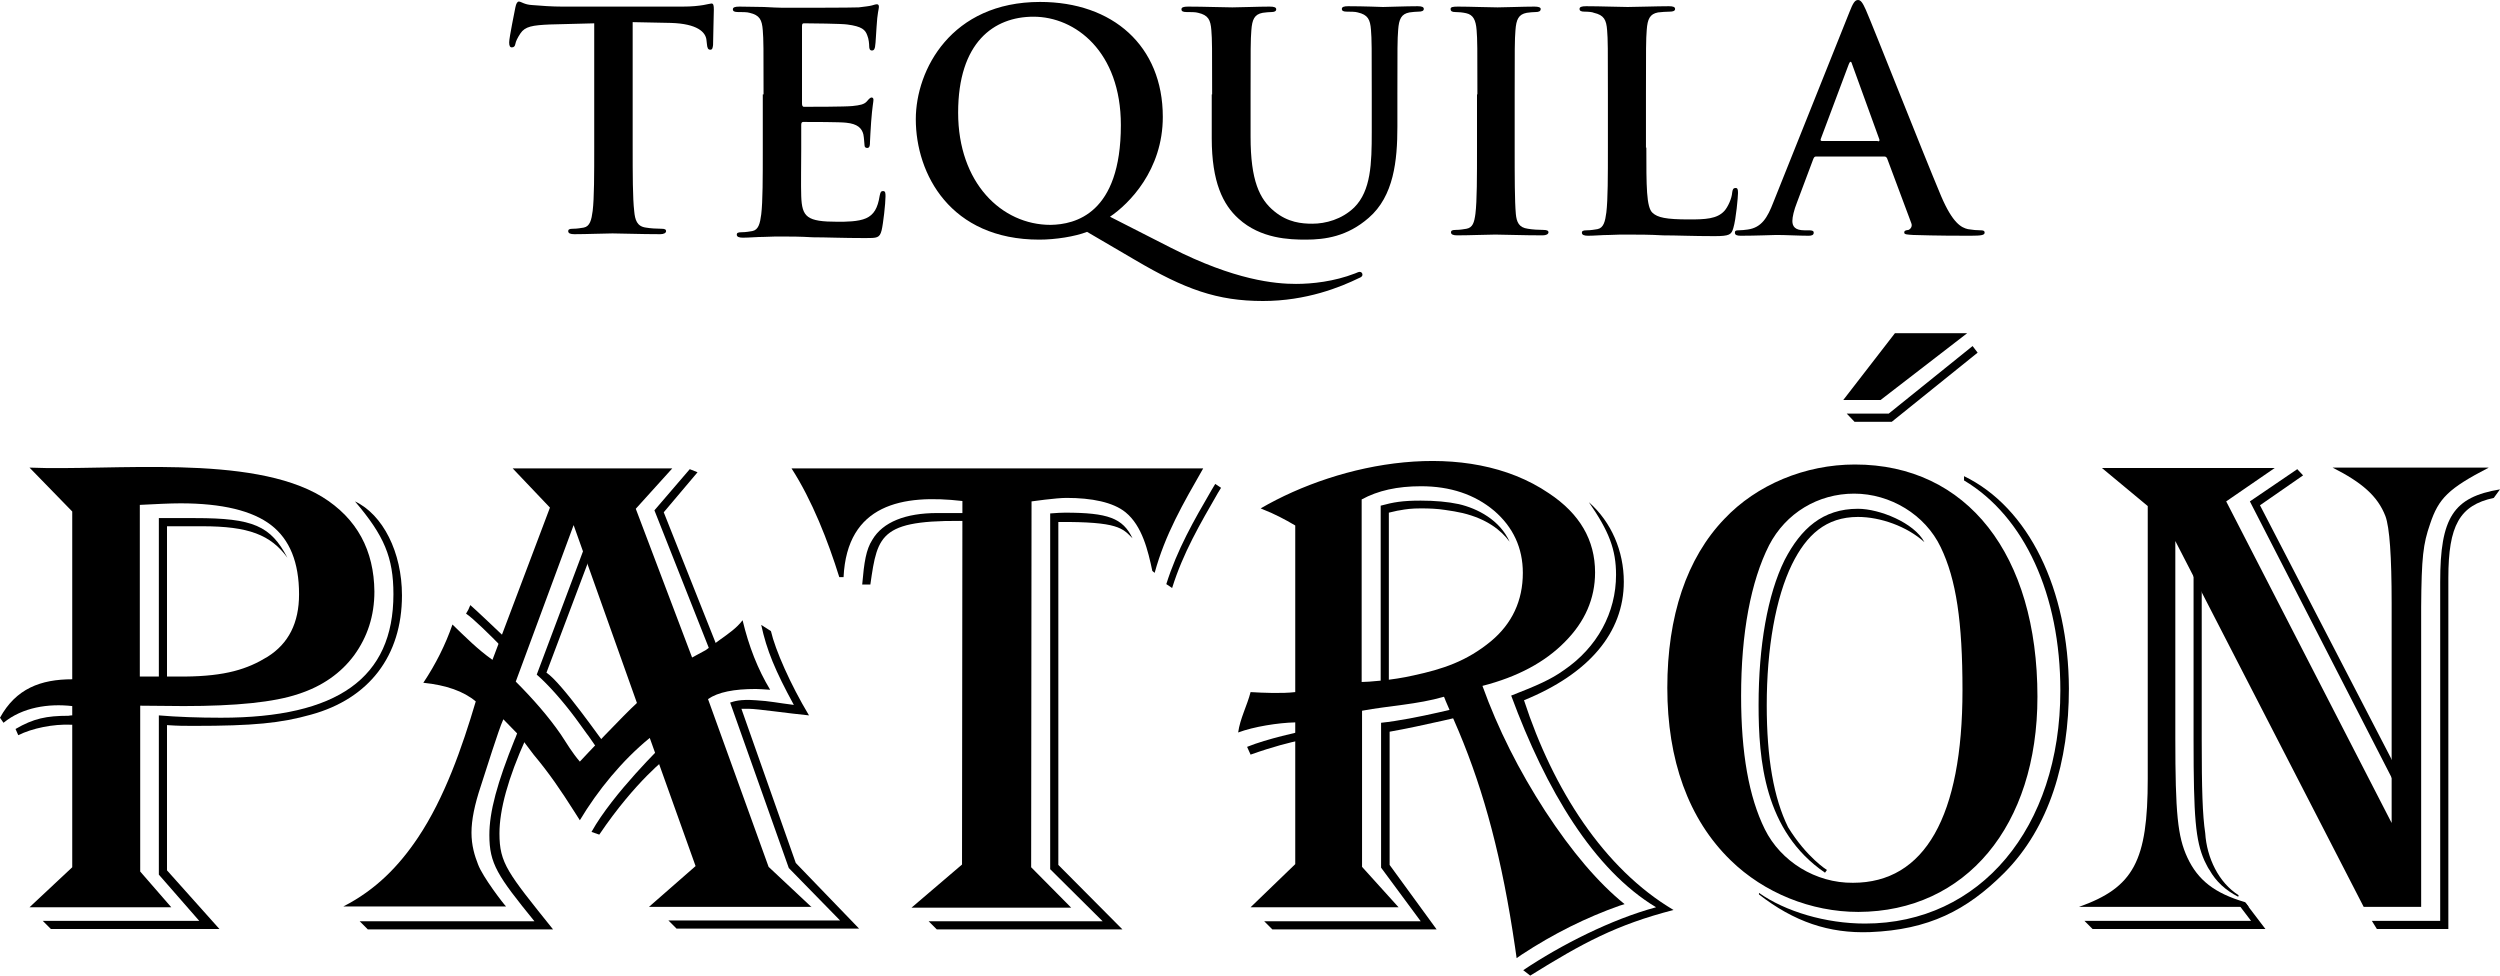 <svg xmlns="http://www.w3.org/2000/svg" id="a" width="643.7" height="251.2" viewBox="0 0 643.7 251.2"><g><path d="M153.2,6l-11.6,.3c-4.5,.2-6.4,.5-7.6,2.3-.8,1.2-1.2,2.1-1.3,2.7s-.4,.9-.9,.9-.7-.4-.7-1.3c0-1.2,1.5-8.4,1.6-9,.2-1,.5-1.5,.9-1.5,.6,0,1.4,.8,3.4,.9,2.3,.2,5.2,.4,7.8,.4h30.9c2.5,0,4.2-.2,5.4-.4,1.2-.2,1.8-.4,2.1-.4,.5,0,.6,.5,.6,1.6,0,1.6-.2,7-.2,9.1-.1,.8-.2,1.2-.7,1.2-.6,0-.8-.4-.9-1.6l-.1-.9c-.2-2-2.3-4.2-9.2-4.4l-9.8-.2V37.7c0,7.2,0,13.3,.4,16.7,.2,2.2,.7,3.9,3,4.2,1.1,.2,2.8,.3,4,.3,.9,0,1.2,.2,1.2,.6,0,.5-.6,.8-1.5,.8-5.2,0-10.1-.2-12.3-.2-1.8,0-6.7,.2-9.8,.2-1,0-1.6-.2-1.6-.8,0-.4,.3-.6,1.2-.6,1.2,0,2.1-.2,2.8-.3,1.6-.3,2-2,2.3-4.3,.4-3.3,.4-9.4,.4-16.6V6"></path><path d="M196.6,24.3c0-11.9,0-14.1-.2-16.5-.2-2.7-.8-3.9-3.4-4.5-.6-.2-2-.2-3-.2-.9,0-1.3-.2-1.3-.7s.5-.7,1.7-.7c2.1,0,4.4,.1,6.3,.1,2,.1,3.8,.2,4.9,.2,2.5,0,18,0,19.5-.1,1.5-.2,2.7-.3,3.4-.5,.4-.1,.9-.3,1.3-.3s.5,.3,.5,.7c0,.5-.4,1.5-.6,5.1-.1,.8-.2,4.2-.4,5.2-.1,.4-.2,.9-.8,.9-.5,0-.7-.4-.7-1.1,0-.5-.1-1.9-.5-2.8-.5-1.4-1.3-2.3-5.2-2.8-1.3-.2-9.5-.3-11.1-.3-.4,0-.5,.2-.5,.8V26.6c0,.5,.1,.9,.5,.9,1.7,0,10.7,0,12.5-.2,1.9-.2,3-.4,3.7-1.2,.5-.6,.9-1,1.2-1s.5,.2,.5,.6c0,.5-.3,1.7-.6,5.7-.1,1.6-.3,4.7-.3,5.2,0,.6,0,1.5-.7,1.5-.5,0-.7-.3-.7-.7-.1-.8-.1-1.8-.3-2.8-.4-1.6-1.5-2.7-4.4-3-1.5-.2-9.2-.2-11.1-.2-.4,0-.5,.3-.5,.8v6.2c0,2.7-.1,9.8,0,12.1,.2,5.4,1.4,6.6,9.4,6.6,2,0,5.3,0,7.3-.9s3-2.6,3.5-5.8c.2-.9,.3-1.2,.9-1.2s.6,.6,.6,1.4c0,1.8-.6,7.1-1,8.7-.5,2-1.2,2-4.2,2-5.9,0-10.1-.2-13.5-.2-3.4-.2-5.8-.2-8.1-.2-.9,0-2.6,0-4.5,.1-1.8,0-3.8,.2-5.4,.2-1,0-1.6-.2-1.6-.8,0-.4,.3-.6,1.2-.6,1.2,0,2.1-.2,2.8-.3,1.6-.3,2-2,2.3-4.3,.4-3.3,.4-9.4,.4-16.6v-14.3"></path><path d="M279.9,59.7c-3.1,1.2-8.1,2-12.3,2-22.9,0-31.8-16.9-31.8-31,0-12.7,9.1-30.2,32-30.2,18.7,0,31.6,11.3,31.6,29.6,0,13.7-8.7,22.4-13.6,25.7l15.7,8c16.5,8.4,26.9,9.3,32.2,9.3,4.1,0,9.8-.6,15.2-2.7,.5-.2,.9-.4,1.2-.4,.4,0,.7,.3,.7,.7,0,.5-.4,.7-.9,.9-4.7,2.3-13.5,5.9-24.7,5.9-11.8,0-20.1-3-33-10.6l-12.3-7.2m8.7-27.5c0-18.9-11.7-27.9-22.5-27.9-10.2,0-19.4,6.6-19.4,24.7s11.2,28.9,23.8,28.9c6.3-.1,18.1-2.8,18.1-25.7Z"></path><path d="M312.1,24.3c0-11.9,0-14.1-.2-16.5-.2-2.7-.8-3.9-3.4-4.5-.6-.2-2-.2-3-.2-.9,0-1.3-.2-1.3-.7s.5-.7,1.7-.7c4.1,0,9.1,.2,11.4,.2,1.9,0,6.8-.2,9.6-.2,1.2,0,1.7,.2,1.7,.7s-.5,.7-1.2,.7c-.9,0-1.3,.1-2.3,.2-2.1,.4-2.7,1.7-2.9,4.5-.2,2.5-.2,4.7-.2,16.5v10.9c0,11.3,2.3,16.1,6.1,19.2,3.5,2.9,7.1,3.2,9.8,3.2,3.4,0,7.6-1.1,10.8-4.2,4.3-4.3,4.5-11.3,4.5-19.4v-9.8c0-11.9,0-14.1-.2-16.5-.2-2.7-.8-3.9-3.4-4.5-.6-.2-2-.2-2.8-.2-.9,0-1.3-.2-1.3-.7s.5-.7,1.6-.7c4,0,8.9,.2,9,.2,.9,0,5.9-.2,8.9-.2,1.1,0,1.6,.2,1.6,.7s-.5,.7-1.4,.7-1.3,.1-2.3,.2c-2.1,.4-2.7,1.7-2.9,4.5-.2,2.5-.2,4.7-.2,16.5v8.4c0,8.7-.9,17.9-7.4,23.5-5.5,4.8-11.2,5.6-16.2,5.6-4.1,0-11.6-.2-17.3-5.4-4-3.6-6.9-9.4-6.9-20.7v-11.3"></path><path d="M380.4,24.3c0-11.9,0-14.1-.2-16.5-.2-2.7-.9-4-2.7-4.4-.9-.2-1.9-.3-2.8-.3-.8,0-1.2-.2-1.2-.8,0-.5,.6-.6,1.9-.6,3,0,7.9,.2,10.2,.2,2,0,6.6-.2,9.5-.2,1,0,1.6,.2,1.6,.6,0,.6-.5,.8-1.3,.8s-1.4,.1-2.3,.2c-2.1,.4-2.7,1.7-2.9,4.5-.2,2.5-.2,4.7-.2,16.5v13.7c0,7.6,0,13.7,.3,17.1,.2,2.1,.8,3.5,3.1,3.8,1.1,.2,2.8,.3,4,.3,.9,0,1.3,.2,1.3,.6,0,.5-.6,.8-1.5,.8-5.2,0-10.1-.2-12.2-.2-1.8,0-6.7,.2-9.8,.2-1,0-1.6-.2-1.6-.8,0-.4,.3-.6,1.2-.6,1.2,0,2.1-.2,2.8-.3,1.6-.3,2-1.6,2.3-3.9,.4-3.3,.4-9.4,.4-17v-13.7"></path><path d="M423.9,38c0,10,0,15.4,1.6,16.8,1.3,1.2,3.4,1.7,9.4,1.7,4.1,0,7.2-.1,9.1-2.2,.9-1,1.9-3.2,2-4.7,.1-.7,.2-1.2,.9-1.2,.5,0,.6,.4,.6,1.3s-.5,6.7-1.2,9c-.5,1.7-.9,2.1-4.9,2.1-5.6,0-9.7-.2-13.2-.2-3.5-.2-6.3-.2-9.5-.2-.9,0-2.6,0-4.4,.1-1.8,0-3.8,.2-5.4,.2-1,0-1.6-.2-1.6-.8,0-.4,.3-.6,1.2-.6,1.2,0,2.1-.2,2.8-.3,1.6-.3,2-2,2.3-4.3,.4-3.3,.4-9.4,.4-16.6v-13.8c0-11.9,0-14.1-.2-16.5-.2-2.7-.8-3.9-3.4-4.5-.4-.2-1.4-.3-2.4-.3-.9,0-1.3-.2-1.3-.7s.5-.7,1.7-.7c3.7,0,8.6,.2,10.7,.2,1.9,0,7.6-.2,10.6-.2,1.1,0,1.6,.2,1.6,.7s-.5,.7-1.4,.7-2.1,.1-3,.2c-2.1,.4-2.7,1.7-2.9,4.5-.2,2.5-.2,4.7-.2,16.5v13.8"></path></g><path d="M467.6,40.3c-.4,0-.5,.2-.7,.6l-4.2,11.2c-.8,2-1.2,3.8-1.2,4.8,0,1.4,.7,2.4,3.1,2.4h1.2c.9,0,1.2,.2,1.2,.6,0,.6-.5,.8-1.3,.8-2.5,0-5.9-.2-8.3-.2-.9,0-5.2,.2-9.2,.2-1,0-1.5-.2-1.5-.8,0-.5,.3-.6,.9-.6,.7,0,1.8-.1,2.4-.2,3.6-.5,5.1-3.1,6.6-7L476.2,3.1c.9-2.3,1.4-3.1,2.2-3.1,.7,0,1.2,.7,2,2.5,1.9,4.3,14.4,36.1,19.4,48,3,7,5.2,8.1,6.9,8.5,1.2,.2,2.3,.3,3.3,.3,.6,0,1,.1,1,.6,0,.6-.7,.8-3.6,.8s-8.5,0-14.8-.2c-1.4-.1-2.3-.1-2.3-.6s.3-.6,1.1-.7c.5-.2,1.1-.9,.7-1.8l-6.2-16.6c-.2-.4-.4-.5-.8-.5h-17.5m15.9-3.9c.4,0,.5-.2,.4-.5l-7-19.3c-.1-.3-.2-.7-.4-.7s-.4,.4-.5,.7l-7.2,19.2c-.1,.3,0,.5,.3,.5h14.4v.1Z"></path><g><path d="M628.3,149.8v87.3h-17.6l1.3,2.1h18.4v-90.4c0-13.5,2.9-18.7,11.7-20.6l1.6-2.2c-12,2-15.4,7.2-15.4,23.8"></path><polyline points="618.2 204.9 618 199.8 581.9 130.1 593 122.4 591.5 120.8 579.3 129.1 618.2 204.9"></polyline><polyline points="578.2 232.5 576.1 232.5 579.6 237.1 536.7 237.1 538.8 239.2 583.3 239.2 578.2 232.5"></polyline><polyline points="475.5 106.5 477.5 108.6 487.1 108.6 509.2 90.8 507.9 89.1 486.3 106.5 475.5 106.5"></polyline><path d="M505.7,122.6v1.1c15.6,9.3,24.8,29.5,24.8,54.1,0,35.4-20.7,60-50.3,60-10.1,0-20.5-3.1-27.3-7.9v.4c9,7,18,10.1,28.6,9.7,15.1-.6,24.9-5.6,34.5-15.2,11.7-11.7,16.7-28.8,16.7-47.5-.1-25.5-10.3-46.6-27-54.7"></path><path d="M392.4,180.3c16.7-6.8,25.7-17.4,25.7-30.5,0-7.9-3.2-15.4-9-20.5,5.2,7.5,7,12.2,7,18.7,0,9.7-4.8,18.7-13.5,24.6-3.2,2.3-6.8,3.9-13.5,6.5,9,24.4,21.2,44.8,37.3,54.5-11.5,3.1-24.5,9.7-34.2,16.2l1.8,1.4c13.5-8.4,22.2-13.1,36.9-16.9-17.9-10.6-31-31-38.5-54"></path><path d="M321.1,192.3l.9,2c5.9-2.1,10-3.1,13.2-3.8v-2.2s-9,1.9-14.1,4"></path><path d="M378.4,181.5s-14,3.7-22.8,4.6v37.3l10.2,13.8h-40.3l2.1,2.1h42.3l-12.1-16.6v-34.3c8-1.4,21.3-4.6,21.3-4.6l-.7-2.3"></path><polyline points="170.9 131.9 179.6 121.6 177.6 120.8 168.5 131.4 183.8 170.1 185.8 169.4 170.9 131.9"></polyline><path d="M190.9,182.5h1.9c2.2,0,10.3,1.2,15.5,1.7-4.8-8-8.7-16.9-9.8-21.7l-2.5-1.6c1.4,6.5,3.6,11.8,8.4,20.6-4.1-.5-6.2-1-9.8-1.2-4.2-.3-5.6,.3-6.6,.6l15.1,42.6,13.2,13.5h-44.2l2.1,2.1h47l-16.3-16.9-14-39.7"></path><path d="M250.7,132.1h-9.4c-8.1,0-14,2.3-16.7,6.9-1.6,2.5-2.1,5.7-2.6,11.5h2.1c1.9-13.3,2.5-17,27.4-16.3v-2.1h-.8"></path><path d="M291.6,138.6c-2.5-5.2-6.3-6.6-17.4-6.6q-1.3,0-3.8,.2v91.6l13.5,13.4h-44.8l2.1,2.1h47.8l-16.5-16.6v-88.3c15.5-.1,16.5,1.6,19.1,4.2"></path><path d="M49.9,186.9c15.3,0,22.4-.7,30.2-2.9,14.9-4.1,23.4-15.1,23.4-30.7,0-11.1-4.9-20.8-12.1-24.2,7.5,8.8,9.9,14.4,9.9,23.9,0,21.6-14.4,31.8-44.4,31.8-5.7,0-11.3-.2-16-.6v41l10.4,11.9H11l2.1,2.1H56.5l-13.5-15.1v-37.4c2.9,.2,4.4,.2,6.9,.2"></path><path d="M18.3,184.2h0l-.7,.1c-5.6,0-9,.7-13.6,3.4l.7,1.6c3.6-1.8,9-2.9,13.6-2.7h2.7v-2.4h-2.7"></path><path d="M50.3,133.4h-9.4v43.8h2.1v-41.7h9.1c11.9,0,17.6,2.2,21.9,8.1-4.3-8.2-8.8-10.2-23.7-10.2"></path><path d="M128.6,214.6c0-6.1,2.2-14.2,6.8-24.4l1.7-1.5-2.3-3.8s-1.8,4.2-2.1,5.1q0,.1-.1,.2c-4.6,11.4-6.6,18.8-6.6,24.8,0,7.4,2.1,10.5,11.6,22.2h-45l2.1,2.1h47.7c-11.7-14.6-13.8-17-13.8-24.7"></path><path d="M170.8,191.7s-13,12.6-18.5,22.5l2,.7c9.4-13.9,17.6-20,17.6-20l-1.1-3.2"></path><path d="M478.4,133.1c5.7,0,12.6,2.4,17.1,6.5-2.6-5-11.6-8.6-17.1-8.6-9.1,0-14.7,5.1-18.9,13.2-4.4,8.9-6.7,22.2-6.7,37.3,0,14,1.4,32.5,17.1,43.2l.5-.7s-5.2-3.2-10-11c-3.7-7.5-5.5-17.8-5.5-31.4,0-14.7,2.3-27.7,6.5-36.3,3.7-7.5,8.7-12.2,17-12.2"></path><path d="M375.6,129.8c-2.8-.6-6.1-.9-9.8-.9-4.7,0-7,.4-10.3,1.3v47.1h2.1v-45.3c1.1-.2,1.9-.5,2.8-.6,1.6-.3,3-.5,5.5-.5,2.2,0,4.3,.1,6.2,.4,1.6,.2,3.1,.5,4.5,.8,6.2,1.5,9.9,4.4,12.1,7.4-2.5-5.6-8.3-8.6-13.1-9.7"></path><path d="M576.4,230.5c-5.1-3.2-8.2-9.6-8.6-16-.7-4.6-.9-11.4-.9-24.1v-43.5h-2.1v43.5c0,20.1,.5,26,2.8,31.2,.2,.4,.4,.8,.6,1.2,.1,.1,.1,.2,.2,.4,.1,.2,.2,.3,.3,.5,.1,.1,.1,.2,.2,.3h0c1.7,3,4.1,5.2,7.4,6.9l.1-.4"></path><path d="M130.7,164.8c-2.2-2.1-8.3-7.9-9.6-9-.3,.8-.7,1.6-1.1,2.2,1.7,1.1,6.2,5.5,9.6,9l1.1-2.2"></path><path d="M140.7,173.2l12.1-32.1-2-1-1.9,5.1h0l-10.7,28.5c2.9,2.5,6.7,6.8,9.9,11.1,1,1.4,2,2.7,2.9,4,.2,.3,.4,.5,.6,.8,.9,1.3,2.2,3.2,2.9,4.1l1.7-1.5c-1-1.2-11.6-16.5-15.5-19"></path><path d="M312.9,124.6l-.9,1.5c-4.6,7.9-8.9,15.4-11.7,24.3l1.5,1c2.8-9,7.2-16.5,11.8-24.5l.8-1.3-1.5-1"></path><polyline points="506.5 85.8 484.2 103 474.6 103 487.9 85.8 506.5 85.8"></polyline><path d="M247.8,129c-15.4-1.8-29.7,.8-30.6,19.6h-1.1c-2.9-9.3-7-19.8-12.3-28h106c-5.2,9.1-9.8,17-12.5,26.9l-.6-.5c-1.1-5.2-2.6-11.6-6.9-15.1-3.2-2.6-8.7-3.7-15.2-3.7-2.7,0-9,.9-9,.9l-.1,94.2,10.3,10.4h-41.1l13-11.1,.1-93.6"></path><path d="M397.9,208.9c-6.8-10.5-12.2-21.2-16.2-32.3,9-2.3,16.1-6.1,21.2-11.3,5.2-5.2,7.8-11.2,7.8-17.9,0-8.3-3.9-15.1-11.9-20.4-21.2-14.4-53.6-8.1-74.2,3.9l.7,.3c2.8,1.1,5.5,2.5,8.2,4.1v42.9c-3.4,.4-8.2,.2-11.5,0-.9,3.5-2.7,6.8-3.2,10.4,4-1.5,10.3-2.5,14.7-2.6v36.5l-11.5,11.1h38.1l-9.4-10.4v-40.2c7-1.3,14.2-1.6,21.1-3.6,.2,.5,.4,.9,.4,1l3.4,7.9h0c6.6,15.7,11.2,33,14.5,55.6l.4,2.8,1.3-.9c8.2-5.4,16.7-9.6,25.2-12.6l1.3-.4c-6.8-5.5-13.6-13.5-20.4-23.9m-33.9-35h0c-5.6,1.3-12,1.7-13.4,1.7v-47c4.2-2.3,9.2-3.4,15.3-3.4,7.5,0,13.8,2.1,18.8,6.3,4.9,4.2,7.4,9.6,7.4,16,0,7.2-2.8,13.1-8.2,17.6-6.3,5.2-12.5,7.2-19.9,8.8Z"></path></g><path d="M82.9,127.9c-18.3-11.1-54.1-6.6-75.3-7.5l11,11.3v43.2c-8.1,0-14.5,2.4-18.6,9.9l.9,1.3c4.9-4,11.6-5,17.7-4.3v41.5l-11,10.3H44.1l-8-9.2v-42.7l11.2,.1c13.5,0,23.3-1,29.5-3.1,6.2-2,11-5.4,14.4-10,3.4-4.7,5.2-10.1,5.2-16.4-.1-10.5-4.4-18.8-13.5-24.4m-14,41.2c-5.2,3.2-10.8,5-21.3,5.1h-11.6v-44.2c4-.2,7.7-.4,10.5-.4,10.7,0,18.5,1.9,23.3,5.6,4.8,3.7,7.2,9.6,7.2,17.8,0,7.4-2.7,12.7-8.1,16.1Z"></path><g><path d="M209,233.6l-11.1-10.4-15.6-43.2c2.6-1.8,6.7-2.6,12.3-2.6,.8,0,2,.1,3.7,.2-3.2-5.3-5.5-11.2-7.1-17.9-1.5,2-3.7,3.5-5.8,5l-3.7,2.7-3.5,1.9-14.5-38.3,9.4-10.4h-41.1l9.6,10.1-14.8,39.2c-3.7-2.6-7-5.9-10.3-9.1-1.8,5.2-4.3,10.2-7.5,15,5.9,.6,10.4,2.2,13.5,4.8-3.5,11.8-8,24.8-14.9,35.1-4.9,7.3-10.8,13.4-19.2,17.7h41.9c-.7-.7-6-7.6-7.2-10.8-.9-2.3-1.7-4.9-1.7-8.2s.8-7.2,2.4-12l2.9-9c1.2-3.6,2.1-6.4,2.9-8.2l4.1,4.2,3.7,4.9h0c4.1,4.9,7,9.2,10.5,14.7l1.4,2.2c4.6-7.7,10.9-15.4,18-21.2l11.8,33-12,10.5h41.9m-59.7-37.4c-1.9-2.2-3.4-4.7-4.9-7-3.1-4.5-7.1-9.1-11.6-13.6l14.9-40.3,16.3,45.8h0c-3.4,3.1-13.7,14-14.7,15.1Z"></path><path d="M623.4,233.5v-77.2c.1-12.9,.5-16.2,2.3-21.4,2.2-6.6,4.7-9.1,15.1-14.5h-40.2c7.5,3.8,11.6,7.3,13.6,12.5q1.6,4.3,1.6,22.4v56.6l-42.6-82.8,12.5-8.6h-44.5l11.8,9.8v70.2c0,21.2-3.6,28-17.7,33h43.7l-.9-1.2c-7.9-2.3-12.2-5.7-14.9-11.5-2.5-5.4-3.1-11.3-3.1-30.9v-50.6l48.5,94.2h14.8"></path><path d="M524.6,179.4c0-36.6-18.1-59.8-47-59.8-12.8,0-25.3,5.2-33.6,14-9.7,10.1-14.7,25-14.7,43.5s5.4,33.8,16.3,44.4c8.6,8.4,20.7,13.3,32.9,13.3,27.6-.1,46.1-22.1,46.1-55.4m-70.2,34.1c-4.1-8.3-6.1-19.6-6.1-34.3,0-16.2,2.5-29.5,7.2-38.8,4.3-8.3,12.6-13.3,21.9-13.3s18.3,5.4,22.3,13.8c4,8.3,5.6,19.2,5.6,36.8,0,32.5-9.7,49.6-28.2,49.6-9.6,.1-18.6-5.5-22.7-13.8Z"></path></g></svg>